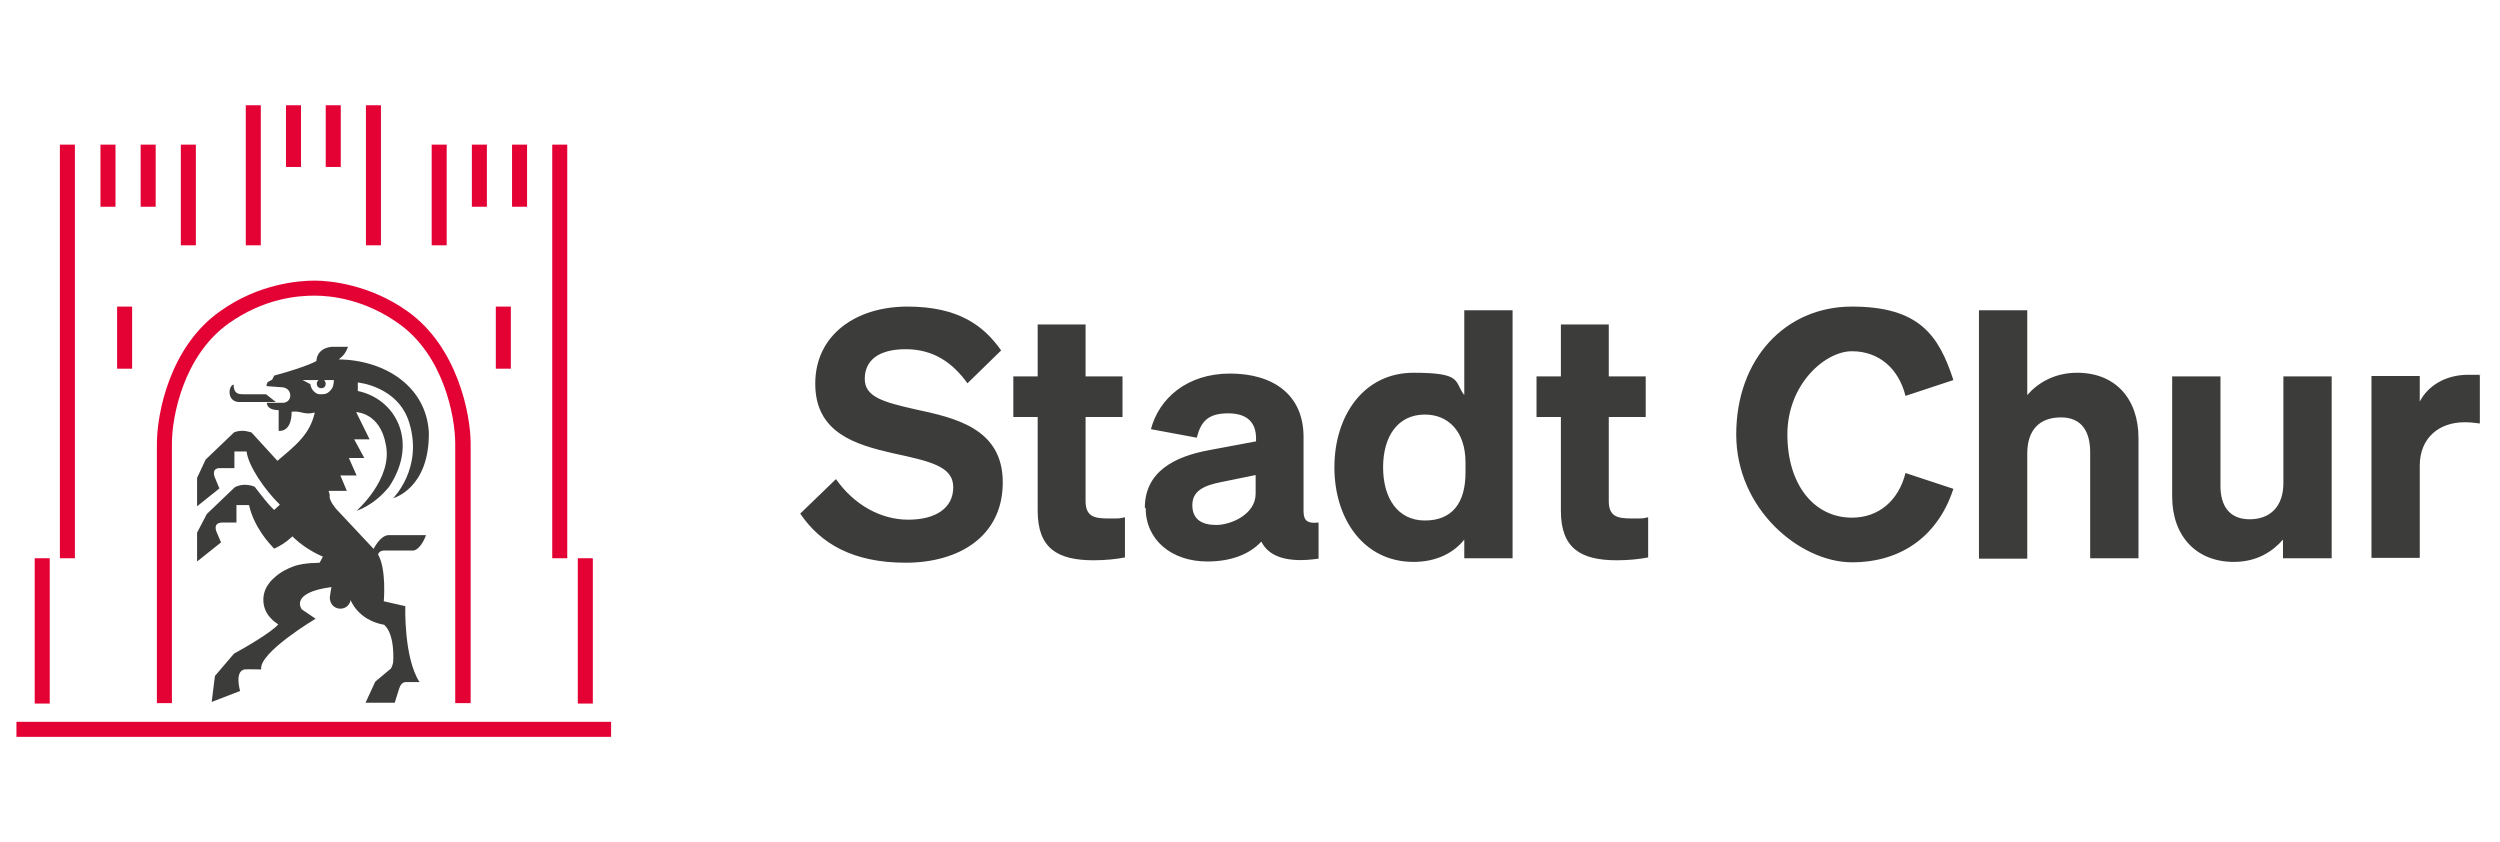 <svg width="380" height="128" viewBox="0 0 380 128" fill="none" xmlns="http://www.w3.org/2000/svg">
<path d="M127.064 72.823C129.84 76.771 133.912 78.992 138.046 78.992C142.18 78.992 144.894 77.265 144.894 74.056C144.894 70.848 141.316 70.108 135.64 68.874C130.026 67.578 123.918 65.789 123.918 58.324C123.918 50.858 130.149 46.601 137.923 46.601C145.696 46.601 149.522 49.501 152.175 53.265L147.054 58.262C144.833 55.177 141.933 53.08 137.676 53.08C133.419 53.08 131.445 54.869 131.445 57.583C131.445 60.298 134.159 61.1 139.095 62.211C145.079 63.506 152.421 65.049 152.421 73.316C152.421 81.583 145.696 85.532 137.676 85.532C129.655 85.532 124.72 82.632 121.635 78.067L126.941 72.946L127.064 72.823ZM157.727 63.383H154.026V57.213H157.727V49.316H165.008V57.213H170.622V63.383H165.008V76.154C165.008 78.499 166.303 78.807 168.463 78.807C170.622 78.807 170.005 78.807 170.992 78.622V84.73C169.696 84.977 168.092 85.162 166.241 85.162C160.689 85.162 157.727 83.311 157.727 77.635V63.321V63.383ZM174.015 77.203C174.015 71.712 178.457 69.368 184.01 68.38L190.92 67.085V66.653C190.92 64.308 189.686 62.828 186.663 62.828C183.64 62.828 182.529 64.062 181.912 66.529L174.941 65.234C176.175 60.545 180.432 56.781 186.972 56.781C193.511 56.781 198.139 59.99 198.139 66.406V77.697C198.139 79.177 198.756 79.609 200.421 79.424V84.915C195.732 85.594 192.894 84.668 191.722 82.324C189.933 84.236 187.157 85.347 183.517 85.347C178.087 85.347 174.139 82.077 174.139 77.203H174.015ZM190.858 72.206L185.429 73.316C183.023 73.81 181.234 74.612 181.234 76.771C181.234 78.93 182.653 79.794 184.874 79.794C187.095 79.794 190.858 78.19 190.858 75.044V72.206ZM202.828 71.033C202.828 63.198 207.27 56.658 214.858 56.658C222.447 56.658 220.966 58.015 222.57 60.051V47.157H229.912V84.853H222.57V82.015C220.966 84.051 218.313 85.409 214.858 85.409C207.27 85.409 202.828 78.869 202.828 71.033ZM216.586 63.013C212.452 63.013 210.231 66.344 210.231 71.033C210.231 75.722 212.452 79.116 216.586 79.116C220.72 79.116 222.756 76.463 222.756 71.835V70.293C222.756 65.542 220.103 63.013 216.586 63.013ZM237.254 63.383H233.552V57.213H237.254V49.316H244.534V57.213H250.149V63.383H244.534V76.154C244.534 78.499 245.83 78.807 247.99 78.807C250.149 78.807 249.532 78.807 250.519 78.622V84.73C249.223 84.977 247.619 85.162 245.768 85.162C240.216 85.162 237.254 83.311 237.254 77.635V63.321V63.383ZM281.491 78.684C285.563 78.684 288.586 76.092 289.635 71.897L296.915 74.303C294.694 81.152 289.326 85.47 281.491 85.47C273.655 85.47 263.907 77.45 263.907 66.036C263.907 54.622 271.311 46.601 281.491 46.601C291.671 46.601 294.694 50.92 296.915 57.769L289.635 60.175C288.586 55.979 285.563 53.388 281.491 53.388C277.419 53.388 271.681 58.386 271.681 66.036C271.681 73.686 275.753 78.684 281.491 78.684ZM300.802 47.157H308.144V60.051C309.686 58.262 312.216 56.658 315.732 56.658C321.532 56.658 325.049 60.607 325.049 66.591V84.853H317.707V68.751C317.707 65.666 316.473 63.445 313.265 63.445C310.056 63.445 308.144 65.296 308.144 68.936V84.915H300.802V47.218V47.157ZM354.355 84.853H347.013V82.015C345.47 83.805 343.064 85.409 339.547 85.409C333.81 85.409 330.169 81.46 330.169 75.475V57.213H337.511V73.871C337.511 76.894 338.869 78.93 341.954 78.93C345.038 78.93 347.074 77.018 347.074 73.439V57.213H354.416V84.853H354.355ZM376.936 64.37C376.072 64.247 375.455 64.185 374.591 64.185C370.766 64.185 367.804 66.529 367.804 70.787V84.792H360.463V57.152H367.804V61.038C369.038 58.632 371.753 56.967 375.146 56.967C378.54 56.967 376.38 56.967 376.936 57.09V64.308V64.37Z" fill="#3C3C3B"/>
<path d="M9.102 21.985H11.384V84.853H9.102V21.985ZM5.276 84.853H7.559V106.941H5.276V84.853ZM17.801 46.602H20.084V56.041H17.801V46.602ZM21.379 21.985H23.662V31.424H21.379V21.985ZM27.487 21.985H29.77V37.285H27.487V21.985ZM37.359 16H39.641V37.285H37.359V16ZM2.5 109.717H92.886V112H2.5V109.717ZM43.467 16H45.749V25.378H43.467V16ZM49.513 16H51.796V25.378H49.513V16ZM55.621 16H57.904V37.285H55.621V16ZM15.271 21.985H17.554V31.424H15.271V21.985ZM71.724 21.985H74.006V31.424H71.724V21.985ZM65.616 21.985H67.898V37.285H65.616V21.985ZM77.832 21.985H80.114V31.424H77.832V21.985ZM75.364 46.602H77.647V56.041H75.364V46.602ZM87.826 84.853H90.109V106.941H87.826V84.853ZM83.94 21.985H86.222V84.853H83.94V21.985Z" fill="#E40134"/>
<path fill-rule="evenodd" clip-rule="evenodd" d="M41.924 61.1H36.186C34.459 60.915 34.706 58.633 35.508 58.447C35.508 59.866 36.248 59.928 37.05 59.928H40.444L41.924 61.1ZM50.13 75.229C49.883 76.031 51.179 77.45 51.179 77.45L56.793 83.434C56.793 83.434 57.719 81.46 59.014 81.337H64.752C64.752 81.337 64.073 83.373 62.901 83.681H58.336C58.336 83.681 57.595 83.681 57.472 84.298C58.767 86.519 58.336 91.393 58.336 91.393L61.605 92.134C61.605 92.134 61.359 99.969 63.765 103.671H61.729C60.927 103.671 60.742 104.473 60.557 105.028L60.001 106.818H55.559L57.04 103.609L59.323 101.697C59.569 101.573 59.755 100.71 59.755 100.71C59.755 100.71 60.125 96.514 58.397 94.972C54.264 94.231 53.276 91.085 53.276 91.208C53.276 91.393 53.215 91.517 53.153 91.64C52.474 93.059 50.13 92.751 50.13 90.776C50.253 90.036 50.315 89.481 50.377 89.234C43.898 90.098 45.873 92.627 45.873 92.627L47.971 94.046C47.971 94.046 39.271 99.229 39.703 101.758C39.703 101.758 37.42 101.697 37.112 101.758C35.631 102.129 36.495 105.028 36.495 105.028L32.176 106.694L32.67 102.746L35.569 99.352C37.174 98.489 41.307 96.082 42.294 94.91C41.862 94.602 41.492 94.355 41.246 94.046C39.888 92.751 39.642 90.653 40.629 89.049C40.875 88.679 41.122 88.309 41.492 88C42.603 86.889 43.837 86.396 44.454 86.149C45.564 85.717 46.613 85.656 47.23 85.594C47.785 85.594 48.587 85.532 48.587 85.532L49.081 84.607C49.081 84.607 46.737 83.681 44.824 81.892L44.454 81.522C44.454 81.522 43.405 82.571 41.986 83.249C41.739 83.373 41.677 83.496 41.369 83.064C41.122 82.818 38.593 80.165 37.852 76.771H35.94V79.424H33.842C32.238 79.424 32.916 80.843 32.916 80.843L33.595 82.447L29.955 85.347V80.967L31.436 78.129L35.693 74.057C35.94 73.933 36.495 73.686 37.174 73.686C37.914 73.686 38.469 73.871 38.716 73.995C39.086 74.489 39.456 74.92 39.827 75.414C40.444 76.216 41.184 77.08 41.677 77.512L42.541 76.71C40.197 74.427 37.729 70.787 37.482 68.627H35.631V71.157H33.41C32.114 71.157 32.608 72.453 32.608 72.453L33.348 74.242L29.955 76.956V72.638L31.251 69.861L35.569 65.728C35.816 65.604 36.31 65.481 36.865 65.481C37.42 65.481 37.914 65.666 38.222 65.728C39.518 67.147 40.875 68.627 42.171 70.046C44.762 67.825 47.107 66.098 47.847 62.705C46.181 63.136 45.811 62.396 44.33 62.581C44.33 65.851 42.356 65.481 42.356 65.481V62.334C40.444 62.334 40.567 61.224 40.567 61.224H43.035C44.454 61.162 44.516 59.126 43.035 58.879L40.567 58.694C40.382 58.633 40.69 58.077 40.69 58.077L41.369 57.707L41.677 57.09C46.86 55.671 48.094 54.869 48.094 54.869C48.094 54.869 48.032 52.956 50.438 52.71H52.906C52.536 53.635 52.228 54.067 51.487 54.622C58.582 54.746 64.752 58.756 65.184 65.666C65.307 74.303 59.755 75.722 59.755 75.722C59.755 75.722 64.32 71.219 62.222 64.309C60.557 58.694 54.387 58.139 54.387 58.139V59.434C60.125 60.607 63.703 67.147 59.138 73.995C56.793 76.895 54.202 77.635 54.202 77.635C54.202 77.635 59.755 72.761 58.644 67.579C57.78 62.705 54.14 62.643 54.14 62.643L56.176 66.776H53.832L55.374 69.615H53.03L54.202 72.267H51.734L52.721 74.612H49.945L50.13 75.229ZM45.996 57.769L47.168 58.386C47.23 58.879 47.477 59.311 47.785 59.558C48.032 59.805 48.341 59.928 48.649 59.928C48.958 59.928 49.328 59.928 49.636 59.805C50.007 59.62 50.315 59.311 50.562 58.879C50.747 58.324 50.747 57.892 50.747 57.769H49.266C49.266 57.769 49.389 57.892 49.389 57.954C49.451 58.077 49.513 58.201 49.513 58.324C49.513 58.447 49.451 58.694 49.328 58.818C49.204 58.941 49.019 59.003 48.834 59.003C48.649 59.003 48.464 58.941 48.341 58.818C48.217 58.694 48.156 58.509 48.156 58.324C48.156 58.139 48.156 58.077 48.279 57.954C48.279 57.954 48.341 57.83 48.402 57.769H45.996Z" fill="#3C3C3B"/>
<path d="M71.478 106.879H69.195V67.455C69.195 63.26 67.406 54.005 60.619 49.193C55.436 45.491 50.377 44.936 47.786 44.936C45.195 44.936 40.074 45.368 34.706 49.193C27.92 54.067 26.13 63.26 26.13 67.455V106.879H23.848V67.455C23.848 62.828 25.822 52.709 33.411 47.342C39.334 43.085 45.503 42.653 47.848 42.653C50.192 42.653 56.3 43.27 61.976 47.342C69.503 52.709 71.539 62.889 71.539 67.455V106.879H71.478Z" fill="#E40134"/>
</svg>
